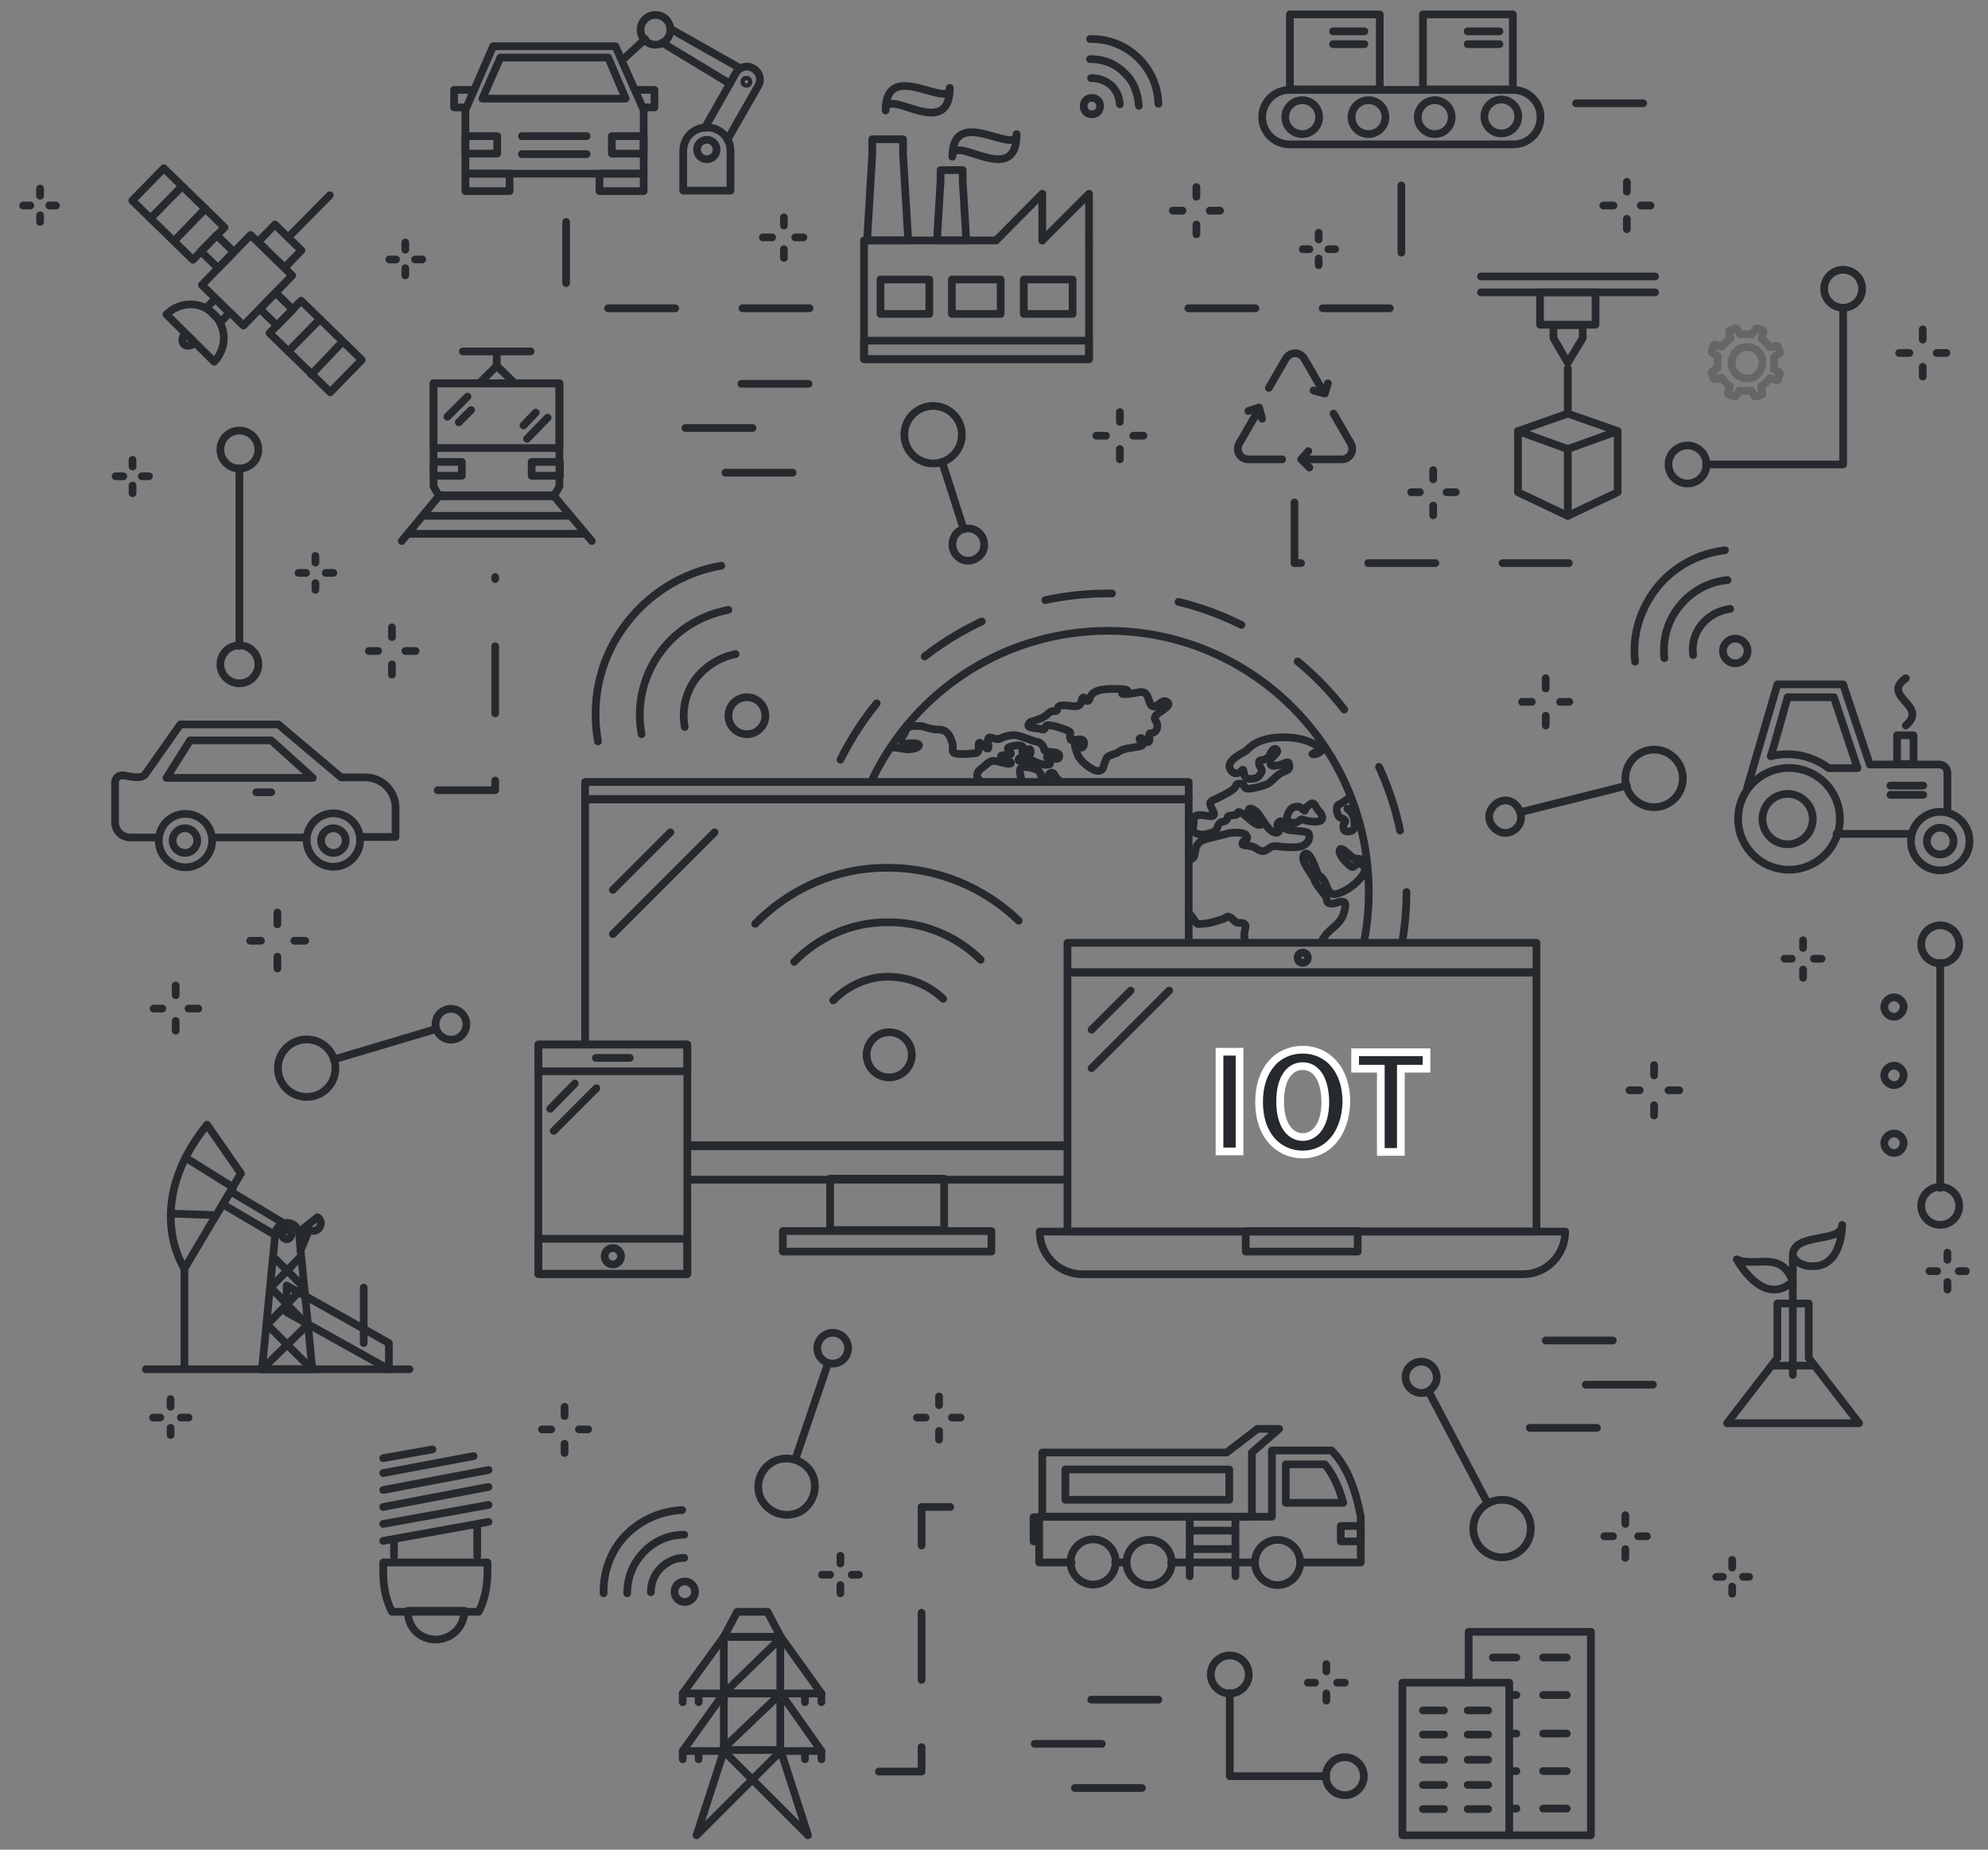 <?xml version="1.0" encoding="utf-8"?>
<!-- Generator: Adobe Illustrator 23.0.1, SVG Export Plug-In . SVG Version: 6.00 Build 0)  -->
<svg version="1.1" id="Layer_1" xmlns="http://www.w3.org/2000/svg" xmlns:xlink="http://www.w3.org/1999/xlink" x="0px" y="0px"
	 viewBox="0 0 387 360" style="enable-background:new 0 0 387 360;" xml:space="preserve">
<rect x="0" y="0" width="387" height="360" fill="#808080" stroke="none"/>
<style type="text/css">
	.st0{fill:none;stroke:#26292D;stroke-width:1.5;stroke-linecap:round;stroke-linejoin:round;stroke-miterlimit:10;}
	
		.st1{fill:none;stroke:#26292D;stroke-width:1.5;stroke-linecap:round;stroke-linejoin:round;stroke-miterlimit:10;stroke-dasharray:13.074;}
	.st2{fill:#26292D;stroke:#FFFFFF;stroke-width:1.5;stroke-miterlimit:10;}
	.st3{clip-path:url(#SVGID_2_);}
	.st4{clip-path:url(#SVGID_5_);}
	.st5{clip-path:url(#SVGID_7_);}
	.st6{clip-path:url(#SVGID_9_);}
	.st7{fill:none;stroke:#666666;stroke-width:1.5;stroke-linecap:round;stroke-linejoin:round;stroke-miterlimit:10;}
</style>
<g>
	<g>
		<ellipse class="st0" cx="133.3" cy="309.8" rx="2" ry="2"/>
		<path class="st0" d="M117.5,310.1c-0.1-4,1.3-8.2,4.3-11.3s7-4.7,11-4.9"/>
		<path class="st0" d="M122.1,310.1c0-2.9,1-5.7,3.2-8c2.2-2.3,5-3.4,7.9-3.4"/>
		<path class="st0" d="M126.7,309.9c0-1.7,0.6-3.4,1.9-4.7c1.3-1.3,2.9-2,4.6-2"/>
	</g>
	<g>
		<circle class="st0" cx="337.8" cy="126.7" r="2.4"/>
		<path class="st0" d="M318.3,128.8c-0.6-5,0.9-10.2,4.3-14.5c3.4-4.2,8.2-6.6,13.2-7.2"/>
		<path class="st0" d="M324,128.1c-0.4-3.6,0.6-7.3,3-10.2c2.4-3,5.9-4.7,9.3-5"/>
		<path class="st0" d="M329.6,127.5c-0.3-2.2,0.3-4.3,1.7-6s3.4-2.7,5.5-3"/>
	</g>
	<g>
		<path class="st0" d="M211.4,19.5c-0.6,0.6-0.6,1.7,0,2.3s1.7,0.6,2.3,0c0.6-0.6,0.6-1.7,0-2.3S212,18.9,211.4,19.5z"/>
		<path class="st0" d="M212.2,7.6c3.3-0.1,6.7,1.1,9.3,3.6s3.9,5.7,4,9"/>
		<path class="st0" d="M212.2,11.5c2.3,0,4.7,0.7,6.6,2.6c1.9,1.7,2.7,4,2.9,6.5"/>
		<path class="st0" d="M212.4,15.2c1.4,0,2.7,0.4,3.9,1.4c1.1,1,1.6,2.4,1.7,3.7"/>
	</g>
	<ellipse class="st0" cx="162.1" cy="262.4" rx="3" ry="3"/>
	<line class="st0" x1="161.2" y1="265.3" x2="154.8" y2="284.1"/>
	<path class="st0" d="M150.5,284.5c2.7-1.4,6-0.4,7.5,2.2c1.4,2.6,0.4,6-2.2,7.5c-2.7,1.4-6,0.4-7.5-2.2S147.8,286,150.5,284.5z"/>
	<path class="st0" d="M279.6,268.8c0.4-1.6-0.6-3.3-2.2-3.7c-1.6-0.4-3.3,0.6-3.7,2.2c-0.4,1.6,0.6,3.3,2.2,3.7
		C277.4,271.5,279.1,270.5,279.6,268.8z"/>
	<line class="st0" x1="278.1" y1="270.8" x2="289.6" y2="292.6"/>
	<ellipse class="st0" cx="292.4" cy="297.5" rx="5.6" ry="5.6"/>
	<path class="st0" d="M185.7,104.6c-0.7,1.6-0.1,3.4,1.4,4.2s3.4,0.1,4.2-1.4c0.7-1.6,0.1-3.4-1.4-4.2
		C188.3,102.4,186.4,103,185.7,104.6z"/>
	<line class="st0" x1="187.6" y1="103" x2="183.4" y2="89.9"/>
	<ellipse transform="matrix(0.707 -0.707 0.707 0.707 -6.628 153.255)" class="st0" cx="181.7" cy="84.6" rx="5.6" ry="5.6"/>
	<path class="st0" d="M294.5,156.2c-1.4-0.9-3.3-0.3-4.2,1.3c-0.9,1.4-0.3,3.3,1.3,4.2c1.4,0.9,3.3,0.3,4.2-1.3
		C296.5,159,295.9,157.1,294.5,156.2z"/>
	<line class="st0" x1="295.9" y1="158.1" x2="316.7" y2="152.9"/>
	<circle class="st0" cx="322" cy="151.5" r="5.6"/>
	<ellipse transform="matrix(0.909 -0.418 0.418 0.909 -75.239 54.844)" class="st0" cx="87.7" cy="199.3" rx="3" ry="3"/>
	<line class="st0" x1="84.8" y1="200.3" x2="65" y2="206.2"/>
	<circle class="st0" cx="59.7" cy="207.9" r="5.6"/>
	<g>
		
			<rect x="41.3" y="48.9" transform="matrix(0.698 -0.716 0.716 0.698 -24.542 50.907)" class="st0" width="13.6" height="11.3"/>
		
			<rect x="52.1" y="44.3" transform="matrix(0.698 -0.716 0.716 0.698 -17.842 53.453)" class="st0" width="4.7" height="7.2"/>
		
			<rect x="41.2" y="58.4" transform="matrix(0.698 -0.716 0.716 0.698 -30.35 48.624)" class="st0" width="2.4" height="3.9"/>
		<rect x="51.6" y="57.8" transform="matrix(0.698 -0.716 0.716 0.698 -26.82 56.716)" class="st0" width="4.4" height="4.7"/>
		
			<rect x="40.1" y="46.6" transform="matrix(0.698 -0.716 0.716 0.698 -22.263 45.098)" class="st0" width="4.4" height="4.7"/>
		
			<rect x="30.3" y="33.4" transform="matrix(0.698 -0.716 0.716 0.698 -19.315 37.426)" class="st0" width="8.8" height="16.5"/>
		
			<rect x="57.1" y="59.2" transform="matrix(0.698 -0.716 0.716 0.698 -29.769 64.388)" class="st0" width="8.8" height="16.5"/>
		<line class="st0" x1="56.1" y1="46.2" x2="64.2" y2="38"/>
		<path class="st0" d="M41.6,61.1c-2.6-2.6-6.7-2.4-9.2,0.1l9.3,9.2C44.2,67.8,44.2,63.7,41.6,61.1z"/>
		<path class="st0" d="M36.2,65c-0.1,0-0.3,0.1-0.4,0.3c-0.4,0.4-0.4,1.3,0,1.7c0.4,0.4,1.3,0.4,1.7,0c0.1-0.1,0.3-0.3,0.3-0.4
			L36.2,65z"/>
		<g>
			<line class="st0" x1="60.6" y1="72.9" x2="66.6" y2="66.6"/>
			<line class="st0" x1="56.1" y1="68.4" x2="62.1" y2="62.3"/>
		</g>
		<g>
			<line class="st0" x1="33.9" y1="46.9" x2="40" y2="40.6"/>
			<line class="st0" x1="29.4" y1="42.4" x2="35.4" y2="36.3"/>
		</g>
	</g>
	<g>
		<polygon class="st0" points="152,318.6 140.9,318.6 143.5,313.7 149.4,313.7 		"/>
		<rect x="140.9" y="318.6" class="st0" width="11" height="11"/>
		<rect x="140.9" y="329.6" class="st0" width="11" height="11"/>
		<polygon class="st0" points="152,340.8 135.6,357.2 140.9,340.8 157.3,357.2 		"/>
		<polyline class="st0" points="140.9,329.6 132.9,329.6 140.9,318.6 		"/>
		<polyline class="st0" points="140.9,329.6 132.9,340.8 140.9,340.8 		"/>
		<polyline class="st0" points="152,329.6 159.9,329.6 152,318.6 		"/>
		<polyline class="st0" points="152,340.8 159.9,340.8 152,329.6 		"/>
		<line class="st0" x1="132.9" y1="329.6" x2="132.9" y2="331.3"/>
		<line class="st0" x1="136" y1="329.6" x2="136" y2="331.3"/>
		<line class="st0" x1="132.9" y1="340.8" x2="132.9" y2="342.4"/>
		<line class="st0" x1="136" y1="340.8" x2="136" y2="342.4"/>
		<line class="st0" x1="156.7" y1="329.6" x2="156.7" y2="331.3"/>
		<line class="st0" x1="159.9" y1="329.6" x2="159.9" y2="331.3"/>
		<line class="st0" x1="156.7" y1="340.8" x2="156.7" y2="342.4"/>
		<line class="st0" x1="159.9" y1="340.8" x2="159.9" y2="342.4"/>
		<line class="st0" x1="152" y1="318.8" x2="140.9" y2="329.6"/>
		<line class="st0" x1="152" y1="329.6" x2="140.9" y2="340.2"/>
	</g>
	<g>
		<path class="st0" d="M257.2,75.5l-3.3-5.7c-0.9-1.4-2.7-1.4-3.6,0l-3.3,5.7"/>
		<path class="st0" d="M254.6,89.4h6.6c1.6,0,2.6-1.7,1.7-3.2l-3.3-5.7"/>
		<path class="st0" d="M249.6,89.4H243c-1.6,0-2.6-1.7-1.7-3.2l3.3-5.7"/>
		<polyline class="st0" points="243,80 245.1,79.3 245.7,81.5 		"/>
		<polyline class="st0" points="258.5,74.6 257.9,76.6 255.7,76 		"/>
		<polyline class="st0" points="254.9,91 253.3,89.4 254.7,87.8 		"/>
	</g>
	<g>
		<polyline class="st0" points="212,46.8 212,69.9 168.2,69.9 168.2,46.8 193.9,46.8 		"/>
		<rect x="168.2" y="66.3" class="st0" width="43.8" height="3.6"/>
		<rect x="185.3" y="54.4" class="st0" width="9.5" height="6.7"/>
		<g>
			<rect x="171.4" y="54.4" class="st0" width="9.5" height="6.7"/>
			<rect x="199.3" y="54.4" class="st0" width="9.5" height="6.7"/>
		</g>
		<polyline class="st0" points="212,46.8 212,37.7 202.9,46.8 		"/>
		<polyline class="st0" points="202.9,46.8 202.9,37.7 193.9,46.8 		"/>
		<polygon class="st0" points="175.8,30.1 175.8,27.1 169.8,27.1 169.8,30.1 169.8,30.1 168.8,46.8 176.8,46.8 		"/>
		<polygon class="st0" points="187.4,35.1 187.4,33.1 183.1,33.1 183.1,35.1 183.1,35.1 182.4,46.8 188.1,46.8 		"/>
		<path class="st0" d="M172.4,21.5c0-10.3,12.5,0,12.5-4.4C184.8,27.8,172.4,16.6,172.4,21.5z"/>
		<path class="st0" d="M185.4,30.5c0-10.3,12.5,0,12.5-4.4C197.9,36.9,185.4,25.7,185.4,30.5z"/>
	</g>
	<g>
		<line class="st0" x1="288.3" y1="53.8" x2="322.2" y2="53.8"/>
		<line class="st0" x1="288.3" y1="56.9" x2="322.2" y2="56.9"/>
		<rect x="299.8" y="56.9" class="st0" width="10.8" height="6.3"/>
		<polygon class="st0" points="302.4,63.3 302.4,65.8 305.2,70.6 308.1,65.8 308.1,63.3 		"/>
		<line class="st0" x1="305.2" y1="80.5" x2="295.5" y2="83.9"/>
		<polyline class="st0" points="305.2,87.4 295.5,83.9 295.5,95.8 305.2,100.4 		"/>
		<polygon class="st0" points="305.2,100.4 314.9,95.8 314.9,83.9 305.2,87.4 		"/>
		<polyline class="st0" points="305.2,71.7 305.2,80.5 314.9,83.9 		"/>
	</g>
	<g>
		<path class="st0" d="M294.6,28.1H251c-2.9,0-5.3-2.4-5.3-5.3l0,0c0-2.9,2.4-5.3,5.3-5.3h43.6c2.9,0,5.3,2.4,5.3,5.3l0,0
			C299.9,25.7,297.6,28.1,294.6,28.1z"/>
		<rect x="251.1" y="2.8" class="st0" width="17.5" height="14.6"/>
		<line class="st0" x1="259.5" y1="6.1" x2="265.6" y2="6.1"/>
		<line class="st0" x1="265.6" y1="8.6" x2="259.5" y2="8.6"/>
		<line class="st0" x1="285.7" y1="6.1" x2="291.9" y2="6.1"/>
		<line class="st0" x1="291.9" y1="8.6" x2="285.7" y2="8.6"/>
		<rect x="277" y="2.8" class="st0" width="17.5" height="14.6"/>
		<g>
			<ellipse class="st0" cx="253.5" cy="22.8" rx="3.3" ry="3.3"/>
			<ellipse class="st0" cx="266.4" cy="22.8" rx="3.3" ry="3.3"/>
			<ellipse class="st0" cx="279.3" cy="22.8" rx="3.3" ry="3.3"/>
			
				<ellipse transform="matrix(0.224 -0.975 0.975 0.224 204.577 302.459)" class="st0" cx="292.2" cy="22.8" rx="3.3" ry="3.3"/>
		</g>
	</g>
	<g>
		
			<ellipse transform="matrix(0.233 -0.973 0.973 0.233 111.957 460.905)" class="st0" cx="348.1" cy="159.5" rx="9.9" ry="9.9"/>
		
			<ellipse transform="matrix(0.231 -0.973 0.973 0.231 112.387 461.274)" class="st0" cx="348.1" cy="159.5" rx="4.9" ry="4.9"/>
		<circle class="st0" cx="377.7" cy="163.7" r="5.7"/>
		<circle class="st0" cx="377.7" cy="163.7" r="2.6"/>
		<line class="st0" x1="357.5" y1="162.3" x2="371.8" y2="162.3"/>
		<path class="st0" d="M379.1,158.1v-7.7c0-0.9-0.7-1.6-1.6-1.6h-13.5l-5.2-15.6H346l-5.9,20.2"/>
		<path class="st0" d="M348,146.8c-1.1,0-2.3,0.1-3.3,0.4l0.7-2.3l2.6-9.2h9l4.6,13.8H356C353.7,147.8,351,146.8,348,146.8z"/>
		<line class="st0" x1="374.4" y1="152.9" x2="368" y2="152.9"/>
		<line class="st0" x1="374.4" y1="154.7" x2="368" y2="154.7"/>
		<rect x="369.3" y="143.1" class="st0" width="3.2" height="5.6"/>
		<path class="st0" d="M371,141.2c4.6-3.9-5-5.6,0-9.2"/>
	</g>
	<g>
		<polygon class="st0" points="352.1,264.3 352.1,253.7 346,253.7 346,264.3 336.2,277 361.9,277 		"/>
		<line class="st0" x1="345" y1="265.8" x2="353.1" y2="265.8"/>
		<line class="st0" x1="349" y1="267.6" x2="349" y2="244.8"/>
		<path class="st0" d="M349,244.4c0-4.7,9.6-2.3,9.6-6c0,0,0.1,7.3-4.9,8C349.8,246.8,349,244.4,349,244.4z"/>
		<path class="st0" d="M349,249.4c-2.3-6.2-7.3-2.6-10.9-4.3C338.1,245.1,343.2,254.7,349,249.4z"/>
	</g>
	<g>
		<path class="st0" d="M93.2,313.7c1.1-2.2,1.7-4.9,1.7-7.7v-1.9H74.6v1.9c0,2.9,0.6,5.6,1.7,7.7H93.2z"/>
		<g>
			<line class="st0" x1="76.7" y1="302.9" x2="76.7" y2="299.9"/>
			<line class="st0" x1="92.9" y1="302.9" x2="92.9" y2="297.6"/>
		</g>
		<line class="st0" x1="74.6" y1="299.9" x2="95.1" y2="296.2"/>
		<line class="st0" x1="74.6" y1="296.6" x2="95.1" y2="292.9"/>
		<line class="st0" x1="74.6" y1="293.3" x2="95.1" y2="289.4"/>
		<line class="st0" x1="74.6" y1="290" x2="95.1" y2="286.1"/>
		<line class="st0" x1="74.6" y1="286.7" x2="92.2" y2="283.4"/>
		<line class="st0" x1="74.6" y1="283.8" x2="84.2" y2="282.1"/>
		<path class="st0" d="M84.8,319.1c3,0,5.6-2.4,5.6-5.6h-11C79.3,316.7,81.7,319.1,84.8,319.1z"/>
	</g>
	<g>
		<line class="st0" x1="59.6" y1="163" x2="41.3" y2="163"/>
		<path class="st0" d="M30.9,163h-5.5c-1.7,0-3-1.3-3-3v-7.7c0-0.9,0.7-1.4,1.4-1.4l0,0c0.9,0,3.4,0.9,4.4-0.1l6.9-9.8h19.1
			l12.2,10.3h4.7c3.3,0,5.9,2.7,5.9,5.9v5.7h-6.9"/>
		<g>
			<ellipse class="st0" cx="64.9" cy="163.5" rx="5.2" ry="5.2"/>
			<circle class="st0" cx="64.9" cy="163.6" r="2.4"/>
			<ellipse class="st0" cx="36.1" cy="163.6" rx="5.2" ry="5.2"/>
			<circle class="st0" cx="36" cy="163.6" r="2.4"/>
		</g>
		<polygon class="st0" points="32.4,151.4 60.9,151.4 52.8,144.1 37,144.1 		"/>
		<line class="st0" x1="49.9" y1="154.2" x2="52.8" y2="154.2"/>
	</g>
	<g>
		<line class="st1" x1="222.3" y1="348" x2="201.1" y2="348"/>
		<line class="st1" x1="214.5" y1="339.4" x2="191.2" y2="339.4"/>
		<line class="st1" x1="225.5" y1="330.8" x2="202.1" y2="330.8"/>
	</g>
	<g>
		<line class="st1" x1="154.3" y1="92" x2="133" y2="92"/>
		<line class="st1" x1="146.5" y1="83.3" x2="123.1" y2="83.3"/>
		<line class="st1" x1="157.4" y1="74.7" x2="134" y2="74.7"/>
	</g>
	<g>
		<line class="st1" x1="300.9" y1="260.9" x2="322.2" y2="260.9"/>
		<line class="st1" x1="308.7" y1="269.5" x2="332.1" y2="269.5"/>
		<line class="st1" x1="297.8" y1="277.9" x2="321.2" y2="277.9"/>
	</g>
	<line class="st1" x1="306.8" y1="20.1" x2="332.9" y2="20.1"/>
	<g>
		<polyline class="st0" points="332.1,90.4 358.8,90.4 358.8,60 		"/>
		<circle class="st0" cx="358.8" cy="56.2" r="3.7"/>
		<circle class="st0" cx="328.5" cy="90.4" r="3.7"/>
	</g>
	<g>
		<path class="st0" d="M59.1,285.5"/>
	</g>
	<g>
		<polyline class="st0" points="239.4,329.5 239.4,345.7 258.2,345.7 		"/>
		<circle class="st0" cx="261.8" cy="345.7" r="3.7"/>
		<circle class="st0" cx="239.4" cy="325.9" r="3.7"/>
	</g>
	<polyline class="st1" points="272.8,36.1 272.8,60 218.9,60 	"/>
	<polyline class="st1" points="252,97.8 252,109.6 305.4,109.6 	"/>
	<polyline class="st1" points="157.6,60 110.2,60 110.2,43.2 	"/>
	<g>
		<polygon class="st0" points="93.9,19.2 97.4,11.2 118.4,11.2 121.8,19.2 		"/>
		<polygon class="st0" points="125.3,21.4 119.8,9 96,9 90.6,21.4 90.6,21.4 90.6,33.8 125.3,33.8 		"/>
		<rect x="90.6" y="33.8" class="st0" width="8.6" height="3.4"/>
		<rect x="90.6" y="26.5" class="st0" width="6.2" height="3.4"/>
		<line class="st0" x1="101.6" y1="30" x2="114.2" y2="30"/>
		<rect x="119.1" y="26.5" class="st0" width="6.2" height="3.4"/>
		<polyline class="st0" points="125.3,20.9 127.4,20.9 127.4,17.5 123.7,17.5 		"/>
		<polyline class="st0" points="90.6,20.9 88.4,20.9 88.4,17.5 92.1,17.5 		"/>
		<rect x="116.7" y="33.8" class="st0" width="8.6" height="3.4"/>
		<line class="st0" x1="101.6" y1="26.5" x2="114.2" y2="26.5"/>
		<path class="st0" d="M137.6,24.8L137.6,24.8c-2.6,0-4.6,2-4.6,4.6v7.7h9.2v-7.7C142.2,26.8,140.2,24.8,137.6,24.8z"/>
		<path class="st0" d="M141.6,27.2l6-10.5c0.7-1.1,0.3-2.7-1-3.4l0,0c-1.1-0.7-2.7-0.3-3.4,1l-6,10.6"/>
		<circle class="st0" cx="137.6" cy="29.1" r="1.9"/>
		<path class="st0" d="M145.7,15.9c0,0.3-0.1,0.4-0.4,0.4c-0.3,0-0.4-0.1-0.4-0.4c0-0.3,0.1-0.4,0.4-0.4
			C145.5,15.5,145.7,15.6,145.7,15.9z"/>
		<line class="st0" x1="130.5" y1="5.6" x2="144.1" y2="13.3"/>
		<line class="st0" x1="142.1" y1="16.3" x2="128.9" y2="8.3"/>
		<ellipse class="st0" cx="127.6" cy="5.8" rx="2.9" ry="2.9"/>
		<line class="st0" x1="125.6" y1="7.6" x2="121.7" y2="11.2"/>
	</g>
	<g>
		<path class="st0" d="M368.7,197.9c-1,0-1.9-0.9-1.9-1.9c0-1,0.9-1.9,1.9-1.9s1.9,0.9,1.9,1.9C370.5,197,369.7,197.9,368.7,197.9z"
			/>
		<path class="st0" d="M368.7,211.2c-1,0-1.9-0.9-1.9-1.9c0-1,0.9-1.9,1.9-1.9s1.9,0.9,1.9,1.9C370.5,210.4,369.7,211.2,368.7,211.2
			z"/>
		<path class="st0" d="M368.7,224.4c-1,0-1.9-0.9-1.9-1.9c0-1,0.9-1.9,1.9-1.9s1.9,0.9,1.9,1.9C370.5,223.6,369.7,224.4,368.7,224.4
			z"/>
	</g>
	<g>
		<line class="st0" x1="377.7" y1="231.2" x2="377.7" y2="187.4"/>
		<circle class="st0" cx="377.7" cy="234.7" r="3.7"/>
		<circle class="st0" cx="377.7" cy="183.8" r="3.7"/>
	</g>
	<line class="st0" x1="46.6" y1="91.2" x2="46.6" y2="125.7"/>
	<circle class="st0" cx="46.6" cy="87.5" r="3.7"/>
	<circle class="st0" cx="46.6" cy="129.3" r="3.7"/>
	<g>
		<polygon class="st0" points="243.7,282.7 249,278.1 244.8,278.1 238.8,282.7 202.9,282.7 202.9,295.2 243.7,295.2 		"/>
		<rect x="201.2" y="295.3" class="st0" width="0.9" height="4.7"/>
		<ellipse class="st0" cx="212.8" cy="304" rx="4.4" ry="4.4"/>
		<circle class="st0" cx="223.7" cy="304.1" r="4.4"/>
		<circle class="st0" cx="248.7" cy="304.1" r="4.4"/>
		<rect x="207.4" y="286" class="st0" width="31.9" height="5.9"/>
		<path class="st0" d="M250.3,292.4V285h7.6c1.6,1.9,2.7,4.3,3.6,7.5H250.3z"/>
		<rect x="261" y="297" class="st0" width="3.9" height="3"/>
		<line class="st0" x1="231.6" y1="295.2" x2="231.6" y2="306.8"/>
		<line class="st0" x1="240.5" y1="295.2" x2="240.5" y2="306.8"/>
		<line class="st0" x1="231.6" y1="297.9" x2="240.5" y2="297.9"/>
		<line class="st0" x1="231.6" y1="301.5" x2="240.5" y2="301.5"/>
		<line class="st0" x1="228" y1="304.1" x2="244.3" y2="304.1"/>
		<line class="st0" x1="217.1" y1="304.1" x2="219.3" y2="304.1"/>
		<path class="st0" d="M253.1,304.1h11.8v-8.9c-1-5.2-2.6-9.8-5.7-12.9h-11.6v12.9h-45.3v8.9h6.3"/>
	</g>
	<polyline class="st1" points="171.1,344.8 179.4,344.8 179.4,293.3 193.2,293.3 	"/>
	<g>
		<polyline class="st0" points="293.8,357.2 309.7,357.2 309.7,317.6 285.9,317.6 285.9,327.5 		"/>
		<rect x="273" y="327.5" class="st0" width="20.8" height="29.7"/>
		<g>
			<line class="st0" x1="277" y1="332.9" x2="281.1" y2="332.9"/>
			<line class="st0" x1="285.7" y1="332.9" x2="289.7" y2="332.9"/>
		</g>
		<g>
			<line class="st0" x1="277" y1="337.6" x2="281.1" y2="337.6"/>
			<line class="st0" x1="285.7" y1="337.6" x2="289.7" y2="337.6"/>
		</g>
		<g>
			<line class="st0" x1="277" y1="342.5" x2="281.1" y2="342.5"/>
			<line class="st0" x1="285.7" y1="342.5" x2="289.7" y2="342.5"/>
		</g>
		<g>
			<line class="st0" x1="277" y1="347.4" x2="281.1" y2="347.4"/>
			<line class="st0" x1="285.7" y1="347.4" x2="289.7" y2="347.4"/>
		</g>
		<g>
			<line class="st0" x1="277" y1="352.1" x2="281.1" y2="352.1"/>
			<line class="st0" x1="285.7" y1="352.1" x2="289.7" y2="352.1"/>
		</g>
		<g>
			<line class="st0" x1="290.6" y1="322.6" x2="295.2" y2="322.6"/>
			<line class="st0" x1="300.4" y1="322.6" x2="305" y2="322.6"/>
			<line class="st0" x1="293.9" y1="329.9" x2="295.2" y2="329.9"/>
			<line class="st0" x1="300.4" y1="329.9" x2="305" y2="329.9"/>
			<line class="st0" x1="293.9" y1="337.4" x2="295.2" y2="337.4"/>
			<line class="st0" x1="300.4" y1="337.4" x2="305" y2="337.4"/>
			<line class="st0" x1="293.9" y1="344.7" x2="295.2" y2="344.7"/>
			<line class="st0" x1="300.4" y1="344.7" x2="305" y2="344.7"/>
			<line class="st0" x1="293.9" y1="352" x2="295.2" y2="352"/>
			<line class="st0" x1="300.4" y1="352" x2="305" y2="352"/>
		</g>
	</g>
	<polyline class="st1" points="85.2,153.8 96.4,153.8 96.4,112.3 	"/>
	<g>
		<rect x="84.4" y="74.6" class="st0" width="24.5" height="12.6"/>
		<polyline class="st0" points="115.2,105.3 107.9,96.6 85.4,96.6 78.2,105.3 		"/>
		<polygon class="st0" points="96.7,71.2 93.3,74.6 100.2,74.6 		"/>
		<rect x="84.4" y="89.9" class="st0" width="5.5" height="2.7"/>
		<rect x="103.5" y="89.9" class="st0" width="5.5" height="2.7"/>
		<polygon class="st0" points="84.4,74.6 84.4,94.7 85.4,96.4 107.9,96.4 108.9,94.7 108.9,74.6 		"/>
		<line class="st0" x1="91" y1="77.2" x2="87.1" y2="81.1"/>
		<line class="st0" x1="91.7" y1="79.8" x2="89.3" y2="82.2"/>
		<line class="st0" x1="102.6" y1="85.4" x2="106.6" y2="81.3"/>
		<line class="st0" x1="101.9" y1="82.8" x2="104.3" y2="80.3"/>
		<line class="st0" x1="96.7" y1="71.2" x2="96.7" y2="68.4"/>
		<line class="st0" x1="90.1" y1="68.4" x2="103.3" y2="68.4"/>
		<g>
			<line class="st0" x1="82.7" y1="100.4" x2="110.8" y2="100.4"/>
			<line class="st0" x1="79.6" y1="103.9" x2="113.8" y2="103.9"/>
		</g>
	</g>
	<g>
		<path class="st0" d="M55.9,238L55.9,238c-1.1,0-2.2,0.9-2.3,2L51,266.5h9.8L58.2,240C58,238.8,57,238,55.9,238z"/>
		<line class="st0" x1="51" y1="266.5" x2="59.9" y2="257.8"/>
		<line class="st0" x1="60.7" y1="266.5" x2="52" y2="257.8"/>
		<line class="st0" x1="52" y1="257.8" x2="59" y2="250.6"/>
		<line class="st0" x1="59.7" y1="257.8" x2="52.7" y2="250.6"/>
		<line class="st0" x1="52.7" y1="250.6" x2="58.4" y2="244.7"/>
		<line class="st0" x1="59.2" y1="250.6" x2="53.3" y2="244.7"/>
		<polygon class="st0" points="55.8,250.2 75.7,261.4 75.7,266.5 55.8,255.4 		"/>
		<line class="st0" x1="70.8" y1="261.4" x2="70.8" y2="250.6"/>
		<path class="st0" d="M58.2,239.8l3.6-2.9c0.7,0.4,0.9,1.3,0.4,2l0,0c-0.4,0.7-1.3,0.9-2,0.4l-1.7,4.1"/>
		<polyline class="st0" points="53.6,240.4 43.4,234.4 44.9,231.9 55.1,238 		"/>
		<path class="st0" d="M35.9,246.9c0,0-8.3-12.2,4.4-28l6.6,9.5L35.9,246.9z"/>
		<line class="st0" x1="35.9" y1="246.9" x2="35.9" y2="266.1"/>
		<path class="st0" d="M56.7,240.3c0,0.4-0.4,0.9-0.9,0.9c-0.4,0-0.9-0.4-0.9-0.9c0-0.4,0.4-0.9,0.9-0.9
			C56.3,239.4,56.7,239.8,56.7,240.3z"/>
		<line class="st0" x1="28.4" y1="266.5" x2="79.7" y2="266.5"/>
		<line class="st0" x1="42.1" y1="236.5" x2="33.3" y2="236.2"/>
		<line class="st0" x1="45.4" y1="231.1" x2="36.1" y2="225.3"/>
	</g>
	<g>
		<g>
			<rect x="104.8" y="203.3" class="st0" width="29" height="44.6"/>
			<rect x="104.8" y="203.3" class="st0" width="29" height="5.2"/>
			<rect x="104.8" y="241.1" class="st0" width="29" height="6.9"/>
			<circle class="st0" cx="119.3" cy="244.5" r="1.6"/>
			<line class="st0" x1="116" y1="205.9" x2="122.6" y2="205.9"/>
			<line class="st0" x1="111.9" y1="210.9" x2="107.1" y2="215.8"/>
			<line class="st0" x1="116.1" y1="211.8" x2="107.8" y2="220.1"/>
		</g>
		<g>
			<circle class="st0" cx="253.6" cy="186.4" r="1"/>
			<path class="st0" d="M296.5,248h-85.8c-4.6,0-8.3-3.7-8.3-8.3l0,0h102.3l0,0C304.7,244.2,301.1,248,296.5,248z"/>
			<rect x="207.8" y="189.3" class="st0" width="91.3" height="50.4"/>
			<rect x="207.8" y="183.5" class="st0" width="91.3" height="5.7"/>
			<rect x="242.5" y="239.6" class="st0" width="21.8" height="4"/>
			<line class="st0" x1="220.1" y1="192.8" x2="212.5" y2="200.4"/>
			<line class="st0" x1="227.6" y1="192.8" x2="212.5" y2="207.9"/>
			<g>
				<path class="st2" d="M241.3,224.1h-3.9v-19.4h3.9V224.1z"/>
				<path class="st2" d="M253.6,224.7c-4.7,0-8.5-3.7-8.5-10.2s3.7-10.2,8.5-10.2c4.7,0,8.5,3.7,8.5,10.2
					C261.9,221,258.2,224.7,253.6,224.7z M253.6,207.5c-2.3,0-4.4,2-4.4,6.9c0,4.9,2.2,6.9,4.4,6.9s4.4-2,4.4-6.9
					C257.9,209.5,255.9,207.5,253.6,207.5z"/>
				<path class="st2" d="M277.7,204.8v3.2h-5v16.2h-3.9v-16.2h-5v-3.2H277.7z"/>
			</g>
		</g>
		<g>
			<circle class="st0" cx="145.4" cy="139.3" r="3.6"/>
			<path class="st0" d="M116.4,144.3c-1.3-7.5,0.1-15.4,4.9-22.1c4.7-6.6,11.6-10.8,19.1-12.1"/>
			<path class="st0" d="M124.9,142.9c-1-5.3,0.1-10.9,3.4-15.6c3.3-4.7,8.2-7.6,13.5-8.6"/>
			<path class="st0" d="M133.3,141.5c-0.6-3.2,0.1-6.5,2-9.2c2-2.7,4.9-4.4,7.9-5"/>
		</g>
		<g>
			<g>
				<defs>
					<polygon id="SVGID_1_" points="152.6,152.2 231.5,152.2 231.5,182.8 285.3,182.8 285.3,111.8 163.5,110.2 					"/>
				</defs>
				<clipPath id="SVGID_2_">
					<use xlink:href="#SVGID_1_"  style="overflow:visible;"/>
				</clipPath>
				<g class="st3">
					<g>
						<g>
							<defs>
								
									<ellipse id="SVGID_4_" transform="matrix(0.996 -8.761431e-02 8.761431e-02 0.996 -14.382 19.567)" cx="215.7" cy="173.6" rx="50.8" ry="50.8"/>
							</defs>
							<clipPath id="SVGID_5_">
								<use xlink:href="#SVGID_4_"  style="overflow:visible;"/>
							</clipPath>
							<g class="st4">
								<g>
									<path class="st0" d="M169.9,146.2c0,0-0.4,0.1-0.7,0.3c-0.1,0-0.1-0.6-0.7-0.6c-0.6,0-5.7-0.4-6.5-0.4
										c-0.7,0-2.2-0.3-2.4-0.4c-0.3-0.1-0.7-0.1-0.7,0.1c-0.1,0.1-0.7,0.4-1.1,0.4s-3,0.3-2.6,1.1c0.4,0.9,2.3,1,2.4,1.3
										c0.1,0.4-1.9-0.1-2.4,0c-0.6,0-0.9,1.1,0.3,1.3c1.1,0,1.6-0.1,1.4,0.1c-0.1,0.3-2.6,1.3-1.3,1.9c1.3,0.6,1.3-0.3,1.6,0
										c0.4,0.3,0.7,0.4,1.4,0.7s-3.7,1.6-2.6,2.4s4.7-1.1,5-1.4c0.4-0.3,0.1-1.6,2-1.9c1.9-0.4,4.4,0,5.3,0.4
										c1,0.4,2,1.1,2.4,1.9s0.9,2.2,1.1,2.2c0.4,0,0.7-0.7,0.7-0.9s2.9,1.9,3,3.4s-0.9,5.5,2.9,7.2c3.6,1.7,1.6,4.4,4,5.3
										c2.4,0.9,2.3,2.2,3.2,2.6c0.9,0.4,1.9,1.1,2.9,1.6c1,0.4,0.9-0.3,1.6-0.1c0.9,0.1,1.1,1.3,1.9,1.4s1.4-0.3,2,0.1
										s0.3,1.3,0.9,1.9c0.7,0.4,1.9,1.7,2.3,1.4c0.4-0.1,0.6-1,1-0.7s1.1,1.4,1,2.2c-0.1,0.7-1.1,1.4-1.3,2.2
										c-0.1,0.6-0.3,1-0.1,1.4c0,0.4-0.7,1-0.4,1.9c0.3,0.9,1.4,1.1,2,2.6c0.6,1.6,0.9,2.4,1.7,2.9c0.7,0.4,1.9,1,2,1.6
										c0.1,0.6,0.4,4.6,0.1,5c-0.3,0.4-0.9,0.7-1,1.6c0,0.9,0.1,1.1,0,1.7c-0.1,0.6-0.7,0.9-0.7,1.9c0,1,0.1,2.2,0.1,2.9
										c0,0.9-0.6,0.9-0.7,1.4c-0.1,0.6,0,0.9,0,1.1c0,0.3-0.3,0.6,0,0.9c0.1,0.3,0.3,0.7,0.4,0.9c0,0.1,0.7,2.9,3.7,2.4
										c0.7-0.3,0.1-0.9-0.1-1.1c-0.4-0.3-1.1-0.7-0.6-1.6c0.6-0.9,1.4-1,1.3-1.6c-0.1-0.6-1-0.3-1.1-0.3c-0.1-0.1,1.9-1.4,1.9-2
										c0-0.6-0.9-1-0.7-1.4c0.3-0.4,0.9,0.7,1.3,0.4c0.4-0.3-0.3-0.9,0.3-1.3c0.6-0.4,2,0.1,2.3-0.6c0.3-0.7-1.1-2.2-0.6-2.7
										c0.6-0.6,0.6,1.6,1.6,1.1c1-0.4,1.1-2.2,2.2-2.6c1-0.6,0.6-2,1.1-2.7c0.6-0.9,1.7-1.1,3-1.4c1.3-0.3,2.4-3.4,1.9-5
										c-0.6-1.4,2-0.9,1.7-2.9c-0.1-2.2-4.4-4.7-6-4.2c-1.6,0.4-2.2,0.1-2.2-0.4c-0.1-0.6,0.7-2.3-1-2.9c-1.7-0.7-1.7,0-2.2-0.1
										c-0.4-0.1-1-1-1.6-1.3c-0.6-0.3-0.3-1.4-1.4-1.3c-1,0.1-1.4,0.1-1.7,0.1s-1.7-1-2.3-0.9c-0.6,0.1-1.9,1.7-2.3,1.9
										c-0.4,0.1-0.7-0.4-1.3-0.6c-0.6,0-1.1,1-1.7,0.4s-0.1-2.4-0.7-3.3c-0.4-0.9-1.9-0.4-2.2-0.4c-0.3,0,0-0.3,0.1-1.3
										c0.1-1.1,0.1-1.4-0.6-1.7s-1,0.4-1.1,0.9c-0.1,0.4-1,0.9-1.4,0.9c-0.6,0-2-0.9-1.9-3.6c0.1-2.7,1.4-2.7,3.3-2.4
										c1.9,0.3,1.6-1.3,2.6-0.7c1,0.6,1.9,2.9,2.3,2.9s-0.6-2.3-0.3-3c0.3-0.7,3.4-2,3-3.2c-0.4-1.1-0.1-1.9,0.9-2.3
										c1-0.4,1.6,0.3,1.7-0.7c0.1-0.9,1-1.4,1.3-1.4c0.3,0,2.3-0.3,2.7-0.4c0.4,0,1-0.3-0.3-1c-1.3-0.7-2.3-0.4-2.7-0.7
										c-0.3-0.3,1.6-2,1.9-1.3c0.4,0.7,1.1,0.3,1.4,0c0.3-0.3,0.6-0.9,0.9-0.6c0.4,0.3,0.4,1,0.4,1.3c-0.1,0.3,0,0.9,0.7,1.1
										c0.7,0.3,1.6-0.4,1.3-1c-0.3-0.6-1-1.1-1.1-1.3c0-0.1,0.3-1,0-1.3c-0.3-0.3-3.2-1.9-3.6-2.9c-0.4-1-1.1-0.6-1.3-0.1
										c-0.3,0.4-1.1,1-1.4,0.1c-0.3-0.9-0.6-1.1-1.1-1.3c-0.4-0.1-3.6-1.3-3,0.9c0.4,2.2,0.7,2.2,0.1,2.3c-0.4,0.1,0,1.7-0.7,2.2
										c-0.7,0.6-0.7,0.3-1.4-0.9c-0.7-1.1-4.4-1.4-5.3-1.9c-0.9-0.4-1.7-1.6-0.4-2.6c1.3-1,1.7-1.7,2.7-1.6
										c1,0.1,3.2,0.9,3.2,0.4c0.1-0.4-2.2-1.1-1.9-1.4c0.3-0.3,1.7,0.1,1.9-0.4c0.1-0.4-1.4-1.1,0-1.4c1.4-0.4,2.6-0.3,2.3,0.4
										c-0.3,0.9,0.1,1.1,0.6,0.7c0.4-0.4,0.7-0.9,0.9-0.4c0.1,0.6-0.1,1.4-0.9,1.4s-1.6,0.1-1.4,0.6c0.1,0.4,1.9-0.3,2.9,0.1
										c1,0.6,2.4,0.9,3,0.7c0.6-0.1,0-1-0.4-1.4c-0.3-0.6,2.3,1,2.4-0.1c0.3-1.3-2.7-0.7-2.9-1.3c-0.1-0.6-0.4-1.3-1.3-1.6
										c-0.9-0.1-2.7-1-4.2-1.3c-1.4-0.1-2.6,0.4-3.2,0.7c-0.7,0.3-1.9-0.6-2.2-0.1s0.3,1.9-0.1,2c-0.4,0.1-1.4-1.4-1.7-1.1
										s0.3,1.9-0.7,2c-1,0.1-3.2,0.3-4,0c-0.9-0.3-0.1-1.1-0.6-2.3c-0.4-1.1-0.9-2.3-2.6-2.3c-1.7,0-2.9-0.7-3.6-0.7
										c-0.9,0-2.4-0.1-2.7,0.7c-0.3,0.7-0.4,1-0.7,1.3c-0.4,0.4-0.3,1.6,0.9,1.4c1.1-0.1,2.4-0.1,2.3,0.4
										c-0.1,0.6-2.2,0.9-2.6,0.7C175.8,145.8,172.4,144.8,169.9,146.2z"/>
								</g>
								<g>
									<path class="st0" d="M200.6,140.5c0,0,2.4-0.6,3.2-1.4s1.1-0.7,1.7-0.7c0.6,0,0-1.1,1.3-1.1c1.3-0.1,1.9,0.3,2.9,0.1
										c1-0.1,0.7-1.4,1.1-1.6c0.4-0.3,0.3,0.9,1,0.6c0.7-0.1-0.3-2.2,4.2-2.3c4.4-0.1,3.7,0.4,2.7,0.7c-1,0.4,0.9,0.4,2.6,0
										c1.7-0.4,2,0.4,2.3,1.3c0.3,1,0.6,1.7,1.4,1.3c0.9-0.4,1.4-1.4,2.3-0.7c0.9,0.7-2,2-2.4,2.7s0.4,0.9,0.4,1.9
										s-0.7,1.4-1.3,1.4c-0.7,0,0.1,1.3-0.4,1.7c-0.6,0.3-1.3-1.1-1.7-0.7c-0.4,0.3,1,1,0.4,1.4c-0.6,0.4-3.4,0.4-4.3,1.1
										c-0.9,0.7-2.3,0.7-2.6,1.4c-0.3,0.7-0.4,1-0.6,1.6c-0.1,0.6-0.6,1.1-1.7,0.7c-1.1-0.4-2.9-1.9-3.3-3
										c-0.4-1.1-0.9-2.3-0.3-2.3c0.6,0,0.7,0.9,1.1,0.9c0.4,0,0.9-1.6-0.4-1.6c-1.3,0-1.7,0.6-1.9-0.3c-0.1-0.9,0.4-1-0.4-1.4
										c-0.9-0.4-3.7-1.3-4.2-1c-0.4,0.3-0.1,1.1-1.1,0.7C201.3,141.6,199.3,141.8,200.6,140.5z"/>
								</g>
								<g>
									<path class="st0" d="M325.3,146.1c-0.7-0.7-0.3-0.4-0.1-1.6c0.1-1.1-1-2.2-1.7-2s-2.2,0.7-2.7,0.9
										c-0.6,0.1,0.6-0.6-1.4-0.6c-2,0-3,0.3-3.4,0.1c-0.6-0.1,0.6-0.6-1.9-0.6c-2.3,0-2.9,0.1-3.4-0.4c-0.6-0.6-2-0.3-2.9-0.7
										c-0.9-0.4-1.1-0.3-0.9-0.7c0.3-0.3,0.9,0,1.1-0.6c0.3-0.6-4.2-1.1-3.9-0.6c0.3,0.6,1.1,0.4,1.4,0.9
										c0.3,0.4,0.3,1.6-0.4,1.7c-0.7,0.1-2.6,0-3,0.3c-0.4,0.3-1,0.6-1.1,0.6c0,0-0.6-0.1-0.4-1.3s-0.7-0.7-2.3-0.3
										s-5.3,0.4-5.7,0c-0.3-0.4,0.9-0.4,0.7-1.1c0-0.7-3.4-0.4-4.2-0.6c-0.7,0-1.4-1-2.6-0.3c-1,0.7-2.2,0.3-3,0.3
										c-0.9-0.1-4.7,1.4-6,1.6c-1.1,0.1-1.1,0.3-0.9,1.3c0.3,1-0.4-0.1-1.7-0.3c-1.3-0.1-2.6,0.4-2.3,1.1s1.9,1.4,1.4,1.7
										c-0.4,0.3-3.4,1-2.9,0.3c0.4-0.7,2-3.4,0.6-3.4c-1.6-0.1-2.7-0.1-3.2,1c-0.3,1.1-2.2,0.9-5.6,1.4c-3.4,0.6-3.6-0.3-4.4,0.7
										c-1,0.9-1.6,1.9-2.7,1.9c-1.1,0,1-0.3,0.9-1.4c0,0-2.2-2-7.2-1.9c-5,0.1-6.5,2.3-6.9,2.6c-0.4,0.3-3.9,1.9-3.2,3.4
										c0.7,1.6,1.9,1,2.4,0.4s0,1.7,1.3,1.7c1.3,0,1.7-0.1,2.3-1c0.6-0.9-0.1-1-0.3-1.9c-0.1-1,0.3-0.6,1.1-0.9
										c0.7-0.4,0.9-0.4,1.1-1.1c0.3-0.7,0.9-1.3,1.3-0.7c0.4,0.6-1.4,1.4-1.3,2.3c0,0.9,0.4,0.9,1.7,0.6c1.3-0.3,1.9-1.1,2,0.1
										c0.1,1.1-1.1,1-2,1.7c-0.9,0.6-1.4,1.4-2.3,1.9c-0.9,0.4-4.2,1.4-4.4,0.6s-1.6-0.9-1.7-0.3c-0.1,0.7-1.9,1.6-3.3,2.3
										c-1.3,0.7-2,0.6-1.6,1.7c0.4,1,1,1.6,0.4,1.9c-0.6,0.4-3.7-1-3.7,0.7c0,1.6-0.4,2,0,2.4c0.4,0.4,1.4,0.7,2.6,0.4
										c1.1-0.3,1.7-0.4,2-1.3c0.3-0.9,0.7-1,1.1-1.1c0.6,0,0.9-0.6,0.9-0.9c0-0.3,1.1-0.3,1.6-0.4s0.1-0.9,1-0.4
										c0.9,0.4,2.2,2,3.2,2.3c1.1,0.3,0.7-0.4,0-1c-0.7-0.6-2-1.3-1.7-1.9c0.1-0.4,0.6-0.3,1.4,0.3c0.9,0.7,2,3.4,3.3,4
										c1.3,0.6,1.4-0.4,1-0.9c-0.4-0.4,0.1-1.4,0.7-1.1c0.6,0.4,0.3,0.6,0.7,1.3s4.3,0.3,4.6,1.1s-0.1,2.6-2.9,2.6
										c-2.9,0.1-3.7-0.6-4.7,0.1c-1,0.7-1.4,1-2.7,0.1c-1.3-0.9-3.4-0.1-2.4-1.4c0,0,1-0.1,0.6-1s-3.2-0.7-4-0.4
										c-0.9,0.3-3,0.7-4.2,1.1c-1.1,0.4-1.7,0.9-1.9,2.7c-0.1,1.7-2.2,1.1-2.6,2.4s-0.9,2.3-0.6,3c0.3,0.9,0.3,1.6,0.1,2
										c-0.1,0.3-1,1.6-0.1,2.6c0.9,1,0.9,0.3,2.4,2c1.4,1.7,0.7,1.9,2.3,1.7c1.6-0.1,2.9-0.6,3.9-0.9c1-0.4,0.9-0.7,1.4-0.4
										c0.7,0.3,1,1.1,1.6,1.1c0.6,0.1,1.1-0.1,1.4,0.4s-0.6,1.7,0.1,3.3c0.7,1.6,1.6,2.3,1.9,3.6c0.4,1.3,0.3,1.6-0.1,2.2
										c-0.4,0.6-1,1.1,0.1,3.7s0.9,1.4,1,3c0.1,1.6,0.4,1.3,0.9,2.9c0.4,1.6,0.3,1.9,1.6,2.2c1.3,0.3,2.6,0.1,3.2-0.3
										s2.9-3,3-4.3c0-1.1,0.9-1.1,0.9-2.6s1.4-1.9,2-2.6c0.6-0.7,0.4-3.7,0-5.2c-0.4-1.3,0-2.7,1.3-4.2c1.3-1.4,2.7-2,3.3-4
										c0.6-2,0.4-2.6-1.4-2c-2,0.6-1.9-0.4-2-1c-0.1-0.4-2-2.4-2.3-3.4c-0.3-1-3-3.9-2-5s2.3,3,2.6,3.7c0.3,0.7,1,0.4,1.7,2.4
										c0.7,2,1.6,2,3.7,0.9s4.9-4,3.4-4.9c-1.6-0.9-1.4,0.6-2.2,0.3c-0.7-0.4-2.7-2.4-2.3-3.3s2.3,1.7,3,1.7s1.6,0.1,2,0.7
										c0.4,0.7,2.4,0.3,3.4-0.3c1-0.4,1.7-0.4,2,0.7c0.3,1.1,1.3,1.9,1.4,1.7c0.1-0.3-0.4,0.4,0.3,2.3c0.9,1.7,1,4.2,2.6,4
										c1.6-0.1,1.3-3,1.1-3.6c-0.1-0.7,2.4-3.6,3.3-3.6c0.9,0,2.9,1.3,3.7,3c0.9,1.9,0.9-0.4,1.3-0.3c0.4,0-0.1,2.3,0.6,3
										c0.7,0.7,1.3-0.6,1.1-1c-0.1-0.4,0.7,2.6,2.2,2.4c1.4-0.1,2.7-1,2.3-2.2s-2.7-3.2-2.2-3.9c0.6-0.9,1.4-1.6,1.6-1.3
										c0.3,0.3-1.1,2.4,0,2.4c1.1,0,1.7-1.7,1.6-2.2c-0.1-0.4,1.1,0.4,2.3-0.6c1.1-1,3-2.2,2.9-3.6c-0.1-1.4-1-2.9-1.3-3.2
										c-0.3-0.3,0.7-0.4,0.3-1.1c-0.3-0.7-0.6-2.3,0.3-2.2c0.9,0.1,1.9,0.7,2,1.3c0.1,0.7-0.3,1.7,0.6,2c0.9,0.3,1.6-0.9,1-2
										c-0.6-1.1,0-2.4,1.3-2.4c1.3,0,3-0.7,3.6-1.7c0.6-1,0.9-3.4,1.6-3.3c0.7,0.1-0.1,3.2,0.6,3.4c0.7,0.1,1.1-2.7,0.7-3.4
										c-0.3-0.7-1.7-0.9-2.6-0.9c-0.9,0.1-1.6-0.4-1.1-1c0.4-0.4,1.7-2.2,4.2-2.2c2.3,0,2.7,0.3,3.9,0.3c1.1,0,1.4-1.1,2.4-1.7
										c1-0.6,0.9,0.1,1.3,0.4c0.4,0.3-1.4,1-2.2,1.9s-0.9,2.3,0,2.7s3-0.4,3.2-1.4c0.3-1,0.3-2.9,0.9-3c0.6-0.1,0.6,0.1,2.9-0.1
										c2.3-0.3,2-1,2.7-1.1C324.2,146.6,326,146.6,325.3,146.1z M256.9,159.8c-0.7,0.3-2.6,0-3.3-0.3c-0.6-0.3-0.7,0.9-2.2,0.6
										c-1.6-0.3-0.6-1.9-0.3-2.4c0.3-0.6,1.4-0.9,2-0.6c0.4,0.4,0.9,0.7,0.9,0.7s0.1-0.7,1.1-1.3c0.9-0.6,0.9,0.7,1.7,1.4
										C257.6,158.8,257.6,159.6,256.9,159.8z M262.3,157.4c-0.1,0,1.1,0.7,1.3,2c0.1,1.3,0.4,2.2-0.9,2.4c-1.3,0.3-1.4-1-1-1.6
										c0.6-0.6-0.4-0.9-0.9-1.1c-0.4-0.3-1.1-2.2,0-2.6c1.1-0.4,1.6-1.7,2.4-0.6C264.5,157.1,264.1,157.5,262.3,157.4z"/>
								</g>
								<g>
									<path class="st0" d="M260.8,196c0,0-0.3-1.6,0.6-2.6c0.9-1,1-3.2,1-3.4s-1-1-1.4-0.3c-0.4,0.7-1.6,1-1.7,1.6
										c-0.1,0.6,0,0.7,0,1.6c0,0.9-0.1,1.6,0,2C259.5,195.1,258.5,197.3,260.8,196z"/>
								</g>
								<g>
									<path class="st0" d="M307,191c0,0-2.2-1-2-2c0.3-1-1.4-2-1.7-1.6c-0.4,0.4-0.9,0.7-1.1,1c-0.1,0.3-0.6,1.4-0.9,1.4
										c-0.3,0-1.3-1.6-1.7-0.9c-0.4,0.7-1.7,1.4-1.9,2c-0.1,0.6,0.3,1.6,0.1,1.6c-0.3,0.1-3-0.3-3.4,0.4s-1.4,1.9-0.4,3.2
										c1,1.3,1.4,2.4,1.4,2.7c0,0.3-0.7,1.1-0.3,1.6s2.4,0.6,3.7-0.4c1.3-1.1,0.9-1.1,2.4-1.1c1.6,0,2.6,0.1,3,0.9
										c0.3,0.7,0.9,0.6,1.7,0.6c0.9,0.1,0.4,0.7,1.7,1.6c1.1,0.9,2.9,1.1,3.9-0.1c1.1-1.3,2.7-3.4,2-5.3s-1.7-3.3-2.6-4.2
										c-0.9-0.9-0.1-2.4-1.7-3.3C307.4,188.1,307.3,191.1,307,191z"/>
								</g>
								<g>
									<path class="st0" d="M308.1,182.8c0,0-1.4-0.9-2.9-0.9s-1.9-1.3-2.6-1s-0.1,1.6,0.6,2s1.1-0.4,2,0.7s0.6,1.9,1.4,2.4
										c0.7,0.7,1.1,0.7,1.7,0c0.6-0.7,1.1-1.3,1.6-0.4c0.4,0.9,1.7,1.1,1.7,0.9C311.7,186.2,309.3,183.4,308.1,182.8z"/>
								</g>
								<g>
									<path class="st0" d="M295.8,180.4c0,0,0.1-0.3-0.3-1.4c-0.4-1.1-1.1-0.6-1.6-0.1c-0.4,0.4-2,0.6-2.4,1.4
										c-0.4,0.9,0,2.6,0.7,2.9s2.2,0.7,2.4,0C294.9,182.5,295.9,181.1,295.8,180.4z"/>
								</g>
								<g>
									<path class="st0" d="M289,182.2c0,0-1.3-0.4-1.9-1.6c-0.6-1.1-2.2-2.2-2.4-1.9c-0.4,0.3,1.7,1.7,2,2.6c0.3,0.9,1,2.3,2,2.7
										c1,0.4,1.3-0.3,1.1-0.9C289.9,182.8,289,182.2,289,182.2z"/>
								</g>
								<g>
									<path class="st0" d="M307.3,158.1c0,0,2,0.3,2-0.3c0-0.6-1-1.3-2-0.9c-1,0.4-1.3,0.6-1.1,1.7c0,1-0.1,2.4-1.4,2.7
										c-1.1,0.3-3.9,0.7-3.6,2c0.3,1.3,1,1,2,0.1c1-0.9,3-1.4,3.4-2.2c0.4-0.7,0.6-0.9,0.4-1.4
										C306.8,159.3,306.5,158.1,307.3,158.1z"/>
								</g>
							</g>
						</g>
						<g>
							
								<ellipse id="SVGID_3_" transform="matrix(0.996 -8.761431e-02 8.761431e-02 0.996 -14.382 19.567)" class="st0" cx="215.7" cy="173.6" rx="50.8" ry="50.8"/>
						</g>
					</g>
				</g>
			</g>
			<g>
				<defs>
					<polygon id="SVGID_6_" points="152.6,152.2 231.5,152.2 231.5,182.8 285.3,182.8 285.3,111.8 163.5,110.2 					"/>
				</defs>
				<clipPath id="SVGID_7_">
					<use xlink:href="#SVGID_6_"  style="overflow:visible;"/>
				</clipPath>
				<g class="st5">
					<circle class="st1" cx="215.7" cy="173.6" r="58.1"/>
				</g>
			</g>
		</g>
		<g>
			<g>
				<defs>
					<path id="SVGID_8_" d="M232.8,182.8h-25.7v49.8l-10.5,17.9l-25.8-2.6h-29.7l-7.3-9.5v-35.2h-19.8c0,0-7.7,3.6-7.7-38.2
						c0-1.7,0.6-20.5,1.9-20.8c1.3-0.4,112.4-15.9,123.4-1.7C242.5,156.7,232.8,182.8,232.8,182.8z"/>
				</defs>
				<clipPath id="SVGID_9_">
					<use xlink:href="#SVGID_8_"  style="overflow:visible;"/>
				</clipPath>
				<g class="st6">
					<rect x="113.9" y="155.5" class="st0" width="117.5" height="67.4"/>
					<rect x="113.9" y="223.1" class="st0" width="117.5" height="6.5"/>
					<rect x="113.9" y="152.2" class="st0" width="117.5" height="3.4"/>
					<g>
						<circle class="st0" cx="173.1" cy="205.3" r="4.4"/>
						<path class="st0" d="M147,179.8c6.5-6.6,15.5-10.9,25.5-10.9c10-0.1,19.2,3.9,25.8,10.3"/>
						<path class="st0" d="M154.6,187.2c4.6-4.7,11-7.7,18.1-7.7c7-0.1,13.6,2.7,18.2,7.3"/>
						<path class="st0" d="M162.2,194.7c2.7-2.7,6.5-4.6,10.6-4.6s8,1.6,10.8,4.3"/>
					</g>
					<rect x="161.6" y="229.4" class="st0" width="22.2" height="10"/>
					<rect x="152.4" y="239.6" class="st0" width="40.6" height="4"/>
					<line class="st0" x1="130.5" y1="162" x2="119.3" y2="173.2"/>
					<line class="st0" x1="139.1" y1="162" x2="119.3" y2="181.8"/>
				</g>
			</g>
		</g>
	</g>
	<g>
		<line class="st0" x1="54" y1="177.6" x2="54" y2="179.9"/>
		<line class="st0" x1="48.7" y1="183.1" x2="50.8" y2="183.1"/>
		<line class="st0" x1="54" y1="188.5" x2="54" y2="186.2"/>
		<line class="st0" x1="59.4" y1="183.1" x2="57.3" y2="183.1"/>
	</g>
	<g>
		<line class="st0" x1="76.3" y1="122.1" x2="76.3" y2="124"/>
		<line class="st0" x1="71.8" y1="126.7" x2="73.6" y2="126.7"/>
		<line class="st0" x1="76.3" y1="131.3" x2="76.3" y2="129.3"/>
		<line class="st0" x1="80.9" y1="126.7" x2="78.9" y2="126.7"/>
	</g>
	<g>
		<line class="st0" x1="232.9" y1="36.4" x2="232.9" y2="38.3"/>
		<line class="st0" x1="228.3" y1="41" x2="230.2" y2="41"/>
		<line class="st0" x1="232.9" y1="45.6" x2="232.9" y2="43.7"/>
		<line class="st0" x1="237.5" y1="41" x2="235.5" y2="41"/>
	</g>
	<g>
		<line class="st0" x1="218" y1="80.2" x2="218" y2="82.1"/>
		<line class="st0" x1="213.4" y1="84.8" x2="215.3" y2="84.8"/>
		<line class="st0" x1="218" y1="89.4" x2="218" y2="87.4"/>
		<line class="st0" x1="222.6" y1="84.8" x2="220.6" y2="84.8"/>
	</g>
	<g>
		<line class="st0" x1="300.9" y1="132" x2="300.9" y2="134"/>
		<line class="st0" x1="296.3" y1="136.6" x2="298.2" y2="136.6"/>
		<line class="st0" x1="300.9" y1="141.2" x2="300.9" y2="139.3"/>
		<line class="st0" x1="305.5" y1="136.6" x2="303.7" y2="136.6"/>
	</g>
	<g>
		<line class="st0" x1="316.7" y1="35.4" x2="316.7" y2="37.3"/>
		<line class="st0" x1="312.1" y1="40" x2="314.1" y2="40"/>
		<line class="st0" x1="316.7" y1="44.6" x2="316.7" y2="42.6"/>
		<line class="st0" x1="321.3" y1="40" x2="319.4" y2="40"/>
	</g>
	<g>
		<line class="st0" x1="374.3" y1="64.1" x2="374.3" y2="66.1"/>
		<line class="st0" x1="369.7" y1="68.7" x2="371.7" y2="68.7"/>
		<line class="st0" x1="374.3" y1="73.3" x2="374.3" y2="71.4"/>
		<line class="st0" x1="378.9" y1="68.7" x2="377" y2="68.7"/>
	</g>
	<g>
		<line class="st0" x1="256.7" y1="45.3" x2="256.7" y2="46.6"/>
		<line class="st0" x1="253.6" y1="48.5" x2="254.9" y2="48.5"/>
		<line class="st0" x1="256.7" y1="51.6" x2="256.7" y2="50.3"/>
		<line class="st0" x1="259.9" y1="48.5" x2="258.6" y2="48.5"/>
	</g>
	<g>
		<line class="st0" x1="25.8" y1="89.5" x2="25.8" y2="90.8"/>
		<line class="st0" x1="22.5" y1="92.7" x2="24" y2="92.7"/>
		<line class="st0" x1="25.8" y1="96" x2="25.8" y2="94.5"/>
		<line class="st0" x1="29" y1="92.7" x2="27.6" y2="92.7"/>
	</g>
	<g>
		<line class="st0" x1="78.9" y1="47.2" x2="78.9" y2="48.6"/>
		<line class="st0" x1="75.8" y1="50.5" x2="77.1" y2="50.5"/>
		<line class="st0" x1="78.9" y1="53.6" x2="78.9" y2="52.2"/>
		<line class="st0" x1="82.2" y1="50.5" x2="80.8" y2="50.5"/>
	</g>
	<g>
		<line class="st0" x1="152.6" y1="42.3" x2="152.6" y2="43.9"/>
		<line class="st0" x1="148.5" y1="46.2" x2="150.3" y2="46.2"/>
		<line class="st0" x1="152.6" y1="50.2" x2="152.6" y2="48.5"/>
		<line class="st0" x1="156.4" y1="46.2" x2="154.8" y2="46.2"/>
	</g>
	<g>
		<line class="st0" x1="61.4" y1="108.2" x2="61.4" y2="109.5"/>
		<line class="st0" x1="58.1" y1="111.5" x2="59.6" y2="111.5"/>
		<line class="st0" x1="61.4" y1="114.8" x2="61.4" y2="113.5"/>
		<line class="st0" x1="64.9" y1="111.5" x2="63.4" y2="111.5"/>
	</g>
	<g>
		<line class="st0" x1="7.8" y1="36.7" x2="7.8" y2="38.1"/>
		<line class="st0" x1="4.5" y1="40" x2="5.9" y2="40"/>
		<line class="st0" x1="7.8" y1="43.2" x2="7.8" y2="41.9"/>
		<line class="st0" x1="10.9" y1="40" x2="9.6" y2="40"/>
	</g>
	<g>
		<line class="st0" x1="34.2" y1="191.8" x2="34.2" y2="193.7"/>
		<line class="st0" x1="29.9" y1="196.3" x2="31.6" y2="196.3"/>
		<line class="st0" x1="34.2" y1="200.6" x2="34.2" y2="198.7"/>
		<line class="st0" x1="38.6" y1="196.3" x2="36.7" y2="196.3"/>
	</g>
	<g>
		<line class="st0" x1="279" y1="91.5" x2="279" y2="93.3"/>
		<line class="st0" x1="274.7" y1="95.8" x2="276.4" y2="95.8"/>
		<line class="st0" x1="279" y1="100.3" x2="279" y2="98.4"/>
		<line class="st0" x1="283.4" y1="95.8" x2="281.6" y2="95.8"/>
	</g>
	<g>
		<line class="st0" x1="33.2" y1="272.3" x2="33.2" y2="273.8"/>
		<line class="st0" x1="29.8" y1="275.9" x2="31.2" y2="275.9"/>
		<line class="st0" x1="33.2" y1="279.3" x2="33.2" y2="277.9"/>
		<line class="st0" x1="36.7" y1="275.9" x2="35.2" y2="275.9"/>
	</g>
	<g>
		<line class="st0" x1="109.9" y1="273.8" x2="109.9" y2="275.6"/>
		<line class="st0" x1="105.5" y1="278.2" x2="107.3" y2="278.2"/>
		<line class="st0" x1="109.9" y1="282.8" x2="109.9" y2="281"/>
		<line class="st0" x1="114.5" y1="278.2" x2="112.7" y2="278.2"/>
	</g>
	<g>
		<line class="st0" x1="163.6" y1="302.8" x2="163.6" y2="304.3"/>
		<line class="st0" x1="160" y1="306.5" x2="161.6" y2="306.5"/>
		<line class="st0" x1="163.6" y1="310.1" x2="163.6" y2="308.5"/>
		<line class="st0" x1="167.2" y1="306.5" x2="165.8" y2="306.5"/>
	</g>
	<g>
		<line class="st0" x1="182.8" y1="271.8" x2="182.8" y2="273.5"/>
		<line class="st0" x1="178.5" y1="275.9" x2="180.2" y2="275.9"/>
		<line class="st0" x1="182.8" y1="280.2" x2="182.8" y2="278.5"/>
		<line class="st0" x1="187" y1="275.9" x2="185.3" y2="275.9"/>
	</g>
	<g>
		<line class="st0" x1="258.2" y1="323.9" x2="258.2" y2="325.3"/>
		<line class="st0" x1="254.6" y1="327.5" x2="256" y2="327.5"/>
		<line class="st0" x1="258.2" y1="331" x2="258.2" y2="329.6"/>
		<line class="st0" x1="261.8" y1="327.5" x2="260.3" y2="327.5"/>
	</g>
	<g>
		<line class="st0" x1="379.1" y1="243.8" x2="379.1" y2="245.2"/>
		<line class="st0" x1="375.6" y1="247.4" x2="377.1" y2="247.4"/>
		<line class="st0" x1="379.1" y1="251" x2="379.1" y2="249.5"/>
		<line class="st0" x1="382.7" y1="247.4" x2="381.3" y2="247.4"/>
	</g>
	<g>
		<line class="st0" x1="351" y1="183" x2="351" y2="184.5"/>
		<line class="st0" x1="347.4" y1="186.6" x2="348.8" y2="186.6"/>
		<line class="st0" x1="351" y1="190.3" x2="351" y2="188.7"/>
		<line class="st0" x1="354.6" y1="186.6" x2="353.1" y2="186.6"/>
	</g>
	<g>
		<line class="st0" x1="322" y1="207.3" x2="322" y2="209.3"/>
		<line class="st0" x1="317.2" y1="212.2" x2="319.2" y2="212.2"/>
		<line class="st0" x1="322" y1="217.1" x2="322" y2="215.1"/>
		<line class="st0" x1="326.9" y1="212.2" x2="324.8" y2="212.2"/>
	</g>
	<g>
		<line class="st0" x1="316.4" y1="294.9" x2="316.4" y2="296.6"/>
		<line class="st0" x1="312.3" y1="299" x2="314" y2="299"/>
		<line class="st0" x1="316.4" y1="303.2" x2="316.4" y2="301.5"/>
		<line class="st0" x1="320.6" y1="299" x2="318.9" y2="299"/>
	</g>
	<g>
		<line class="st0" x1="337.2" y1="303.6" x2="337.2" y2="305.1"/>
		<line class="st0" x1="334.1" y1="306.9" x2="335.4" y2="306.9"/>
		<line class="st0" x1="337.2" y1="310.2" x2="337.2" y2="308.8"/>
		<line class="st0" x1="340.5" y1="306.9" x2="339.3" y2="306.9"/>
	</g>
	<g>
		<path class="st7" d="M333.2,72.6l0.4,1.1c0,0.1,0.1,0.1,0.3,0.1l1.3-0.3c0.4,0.7,1,1.3,1.6,1.7l-0.4,1.3c0,0.1,0,0.3,0.1,0.3
			l1.1,0.4c0.1,0,0.3,0,0.3-0.1l0.7-1.1c0.7,0.1,1.6,0.1,2.3,0l0.7,1.1c0,0.1,0.1,0.1,0.3,0.1l1.1-0.4c0.1,0,0.1-0.1,0.1-0.3
			l-0.3-1.3c0.7-0.4,1.3-1,1.7-1.6l1.3,0.4c0.1,0,0.3,0,0.3-0.1l0.4-1.1c0-0.1,0-0.3-0.1-0.3l-1.1-0.7c0.1-0.7,0.1-1.6,0-2.3
			l1.1-0.7c0.1,0,0.1-0.1,0.1-0.3l-0.4-1.1c0-0.1-0.1-0.1-0.3-0.1l-1.3,0.3c-0.4-0.7-1-1.3-1.6-1.7l0.4-1.3c0-0.1,0-0.3-0.1-0.3
			l-1.1-0.4c-0.1,0-0.3,0-0.3,0.1l-0.7,1.1c-0.7-0.1-1.6-0.1-2.3,0l-0.7-1.1c0-0.1-0.1-0.1-0.3-0.1l-1.1,0.4c-0.1,0-0.1,0.1-0.1,0.3
			l0.3,1.3c-0.7,0.4-1.3,1-1.7,1.6l-1.3-0.4c-0.1,0-0.3,0-0.3,0.1l-0.4,1.1c0,0.1,0,0.3,0.1,0.3l1.1,0.7c-0.1,0.7-0.1,1.6,0,2.3
			l-1.1,0.7C333.2,72.4,333.2,72.6,333.2,72.6z M338.8,67.8c1.7-0.7,3.7,0.1,4.2,1.9c0.4,1.4-0.3,3-1.6,3.7
			c-1.7,0.7-3.7-0.1-4.2-1.9C336.8,70.1,337.5,68.4,338.8,67.8z"/>
	</g>
</g>
</svg>
